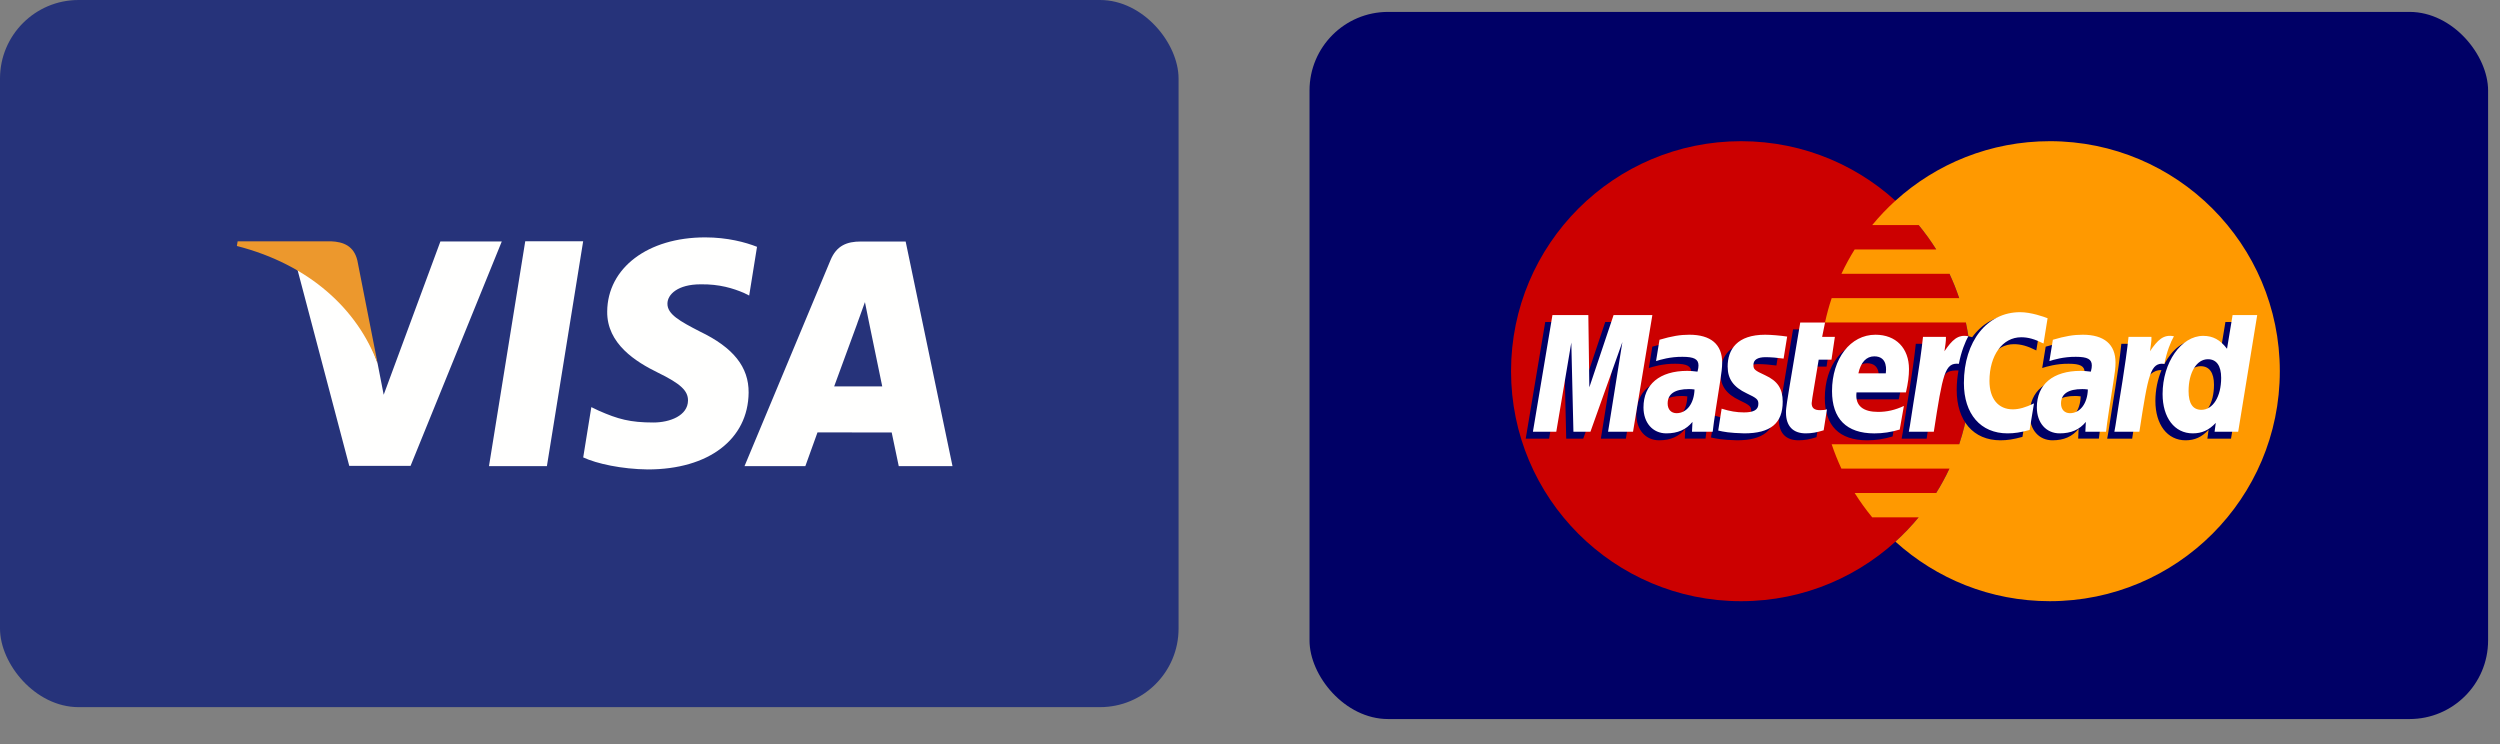 <svg xmlns="http://www.w3.org/2000/svg" width="84" height="25" viewBox="0 0 84 25">
    <rect x="0" y="0" width="84" height="25" fill="#808080" stroke="none"/>
    <g fill="none" fill-rule="evenodd">
        <g>
            <g>
                <g>
                    <g>
                        <g>
                            <g transform="translate(-827 -1181) translate(0 354) translate(347 760) translate(447) translate(33 67) translate(44 .4)">
                                <rect width="39.6" height="23.76" fill="#006" rx="2.64"/>
                                <path fill="#C00" d="M22.227 12.072c0 4.268-3.46 7.728-7.728 7.728s-7.728-3.46-7.728-7.728 3.46-7.728 7.728-7.728 7.728 3.46 7.728 7.728"/>
                                <path fill="#F90" d="M24.874 4.344c-1.997 0-3.816.758-5.188 2-.279.254-.54.527-.78.819h1.562c.213.26.41.532.589.818h-2.74c-.164.263-.313.536-.445.819h3.63c.124.264.233.537.327.818h-4.285c-.089.266-.164.54-.224.818h4.733c.114.527.174 1.075.174 1.636 0 .858-.14 1.684-.398 2.455h-4.285c.094.28.204.554.327.819h3.63c-.132.282-.28.555-.445.818h-2.74c.18.285.376.559.59.818h1.561c-.24.291-.5.565-.78.818 1.371 1.243 3.19 2 5.187 2 4.268 0 7.728-3.46 7.728-7.728 0-4.267-3.46-7.728-7.728-7.728"/>
                                <path fill="#006" d="M12.694 12.918c-.088-.01-.126-.013-.187-.013-.475 0-.716.163-.716.486 0 .198.117.324.3.324.343 0 .589-.325.603-.797zm.61 1.42h-.695l.016-.33c-.212.261-.495.386-.879.386-.454 0-.766-.355-.766-.87 0-.777.542-1.23 1.473-1.23.095 0 .217.009.342.025.026-.106.032-.15.032-.207 0-.211-.146-.29-.538-.29-.41-.004-.749.098-.888.143.01-.053.117-.717.117-.717.418-.122.693-.168 1.004-.168.72 0 1.102.323 1.101.934.001.164-.026.366-.068.632-.073.462-.229 1.452-.25 1.693zM10.629 14.339L9.789 14.339 10.27 11.326 9.197 14.339 8.625 14.339 8.555 11.343 8.05 14.339 7.264 14.339 7.92 10.419 9.127 10.419 9.2 12.613 9.936 10.419 11.277 10.419 10.629 14.339M25.911 12.918c-.088-.01-.126-.013-.187-.013-.476 0-.716.163-.716.486 0 .198.117.324.3.324.342 0 .589-.325.603-.797zm.61 1.42h-.695l.016-.33c-.212.261-.495.386-.879.386-.455 0-.766-.355-.766-.87 0-.777.542-1.23 1.473-1.23.095 0 .216.009.341.025.026-.106.033-.15.033-.207 0-.211-.146-.29-.538-.29-.41-.004-.749.098-.888.143l.117-.717c.417-.122.693-.168 1.003-.168.721 0 1.102.323 1.102.934.001.164-.026.366-.068.632-.073.462-.23 1.452-.25 1.693zM17.033 14.29c-.23.073-.408.104-.603.104-.428 0-.662-.247-.662-.7-.006-.141.061-.512.114-.85l.364-2.176h.834l-.097.483h.504l-.114.766h-.506c-.096.606-.235 1.361-.236 1.462 0 .164.088.236.287.236.096 0 .17-.01.226-.03l-.11.705M19.59 14.265c-.286.087-.563.13-.856.129-.933-.001-1.42-.489-1.42-1.422 0-1.09.62-1.892 1.46-1.892.687 0 1.127.449 1.127 1.153 0 .234-.03.462-.103.784h-1.661c-.056.463.24.655.725.655.298 0 .568-.061.867-.2l-.139.793zm-.469-1.89c.005-.067.089-.57-.388-.57-.265 0-.455.203-.532.57h.92zM13.808 12.159c0 .403.195.68.639.89.34.16.392.207.392.352 0 .198-.15.288-.482.288-.25 0-.483-.04-.751-.126l-.116.737c.19.04.36.08.873.094.886 0 1.294-.337 1.294-1.066 0-.438-.17-.695-.59-.888-.353-.162-.393-.198-.393-.346 0-.173.14-.26.41-.26.165 0 .39.017.603.047l.12-.74c-.218-.034-.547-.061-.739-.061-.938 0-1.263.49-1.26 1.079M23.67 11.164c.233 0 .451.06.75.211l.138-.85c-.124-.049-.556-.332-.923-.332-.56 0-1.036.279-1.37.738-.487-.161-.687.165-.932.49l-.218.05c.016-.106.031-.213.027-.32h-.771c-.105.987-.292 1.986-.438 2.973l-.038.215h.84c.14-.91.216-1.493.263-1.888l.316-.175c.047-.176.195-.235.491-.228-.038.208-.06.427-.06.653 0 1.043.564 1.693 1.467 1.693.232 0 .432-.03.742-.115l.147-.893c-.279.136-.506.2-.713.2-.488 0-.783-.36-.783-.954 0-.864.439-1.468 1.065-1.468M30.774 10.419l-.187 1.132c-.229-.301-.475-.52-.8-.52-.424 0-.81.32-1.062.794-.351-.073-.714-.197-.714-.197v.003c.028-.264.04-.425.037-.48h-.771c-.105.987-.291 1.986-.437 2.973l-.039.215h.84c.113-.736.2-1.348.264-1.832.287-.26.43-.485.72-.47-.129.31-.204.668-.204 1.034 0 .797.403 1.323 1.013 1.323.308 0 .544-.106.774-.352l-.04.297h.794l.64-3.92h-.828zm-1.05 3.183c-.285 0-.43-.211-.43-.628 0-.627.27-1.07.65-1.07.29 0 .446.218.446.623 0 .632-.275 1.075-.666 1.075z"/>
                                <path fill="#FFF" d="M10.87 14.106L10.031 14.106 10.512 11.093 9.439 14.106 8.867 14.106 8.796 11.11 8.291 14.106 7.506 14.106 8.162 10.187 9.368 10.187 9.402 12.613 10.216 10.187 11.519 10.187 10.87 14.106M12.936 12.686c-.088-.01-.127-.013-.187-.013-.476 0-.716.163-.716.485 0 .198.117.325.3.325.342 0 .588-.325.603-.797zm.61 1.42h-.695l.016-.33c-.212.26-.495.385-.88.385-.454 0-.766-.355-.766-.87 0-.777.543-1.23 1.473-1.23.095 0 .217.01.342.026.026-.106.033-.15.033-.208 0-.21-.146-.29-.538-.29-.41-.004-.749.098-.888.144l.116-.717c.418-.123.694-.169 1.004-.169.72 0 1.102.324 1.102.935 0 .164-.026.366-.068.632-.073.46-.23 1.452-.25 1.692zM24.799 10.292l-.137.85c-.3-.15-.517-.21-.75-.21-.626 0-1.066.605-1.066 1.468 0 .595.296.954.783.954.207 0 .435-.064.713-.2l-.147.893c-.31.084-.51.114-.742.114-.903 0-1.466-.649-1.466-1.692 0-1.401.778-2.38 1.89-2.38.366 0 .799.155.922.203M26.152 12.686c-.087-.01-.126-.013-.186-.013-.476 0-.716.163-.716.485 0 .198.117.325.3.325.342 0 .588-.325.602-.797zm.61 1.42h-.694l.016-.33c-.212.26-.495.385-.88.385-.454 0-.766-.355-.766-.87 0-.777.542-1.23 1.473-1.23.095 0 .217.01.342.026.026-.106.032-.15.032-.208 0-.21-.145-.29-.537-.29-.41-.004-.749.098-.888.144l.116-.717c.418-.123.694-.169 1.004-.169.72 0 1.102.324 1.101.935.002.164-.025.366-.068.632-.072.46-.229 1.452-.25 1.692zM17.275 14.058c-.23.072-.409.103-.603.103-.429 0-.663-.246-.663-.7-.006-.141.062-.511.115-.85.048-.298.364-2.175.364-2.175h.834l-.098.482h.428l-.114.766h-.43c-.096.607-.234 1.362-.236 1.462 0 .165.088.236.288.236.095 0 .17-.01.226-.03l-.111.706M19.832 14.032c-.287.088-.563.13-.856.13-.934-.001-1.42-.49-1.42-1.423 0-1.09.619-1.892 1.459-1.892.688 0 1.127.45 1.127 1.154 0 .234-.03.462-.103.784h-1.66c-.057.462.24.655.724.655.299 0 .568-.061.868-.2l-.14.792zm-.469-1.89c.005-.067.088-.569-.388-.569-.266 0-.456.203-.533.57h.921zM14.05 11.926c0 .404.195.681.638.89.34.16.393.207.393.352 0 .199-.15.289-.482.289-.25 0-.483-.04-.752-.126l-.115.736c.19.042.36.08.873.094.885 0 1.294-.337 1.294-1.065 0-.438-.171-.695-.591-.888-.352-.162-.393-.198-.393-.347 0-.172.14-.26.411-.26.164 0 .39.018.603.048l.12-.74c-.218-.034-.547-.062-.74-.062-.938 0-1.263.49-1.26 1.08M31.203 14.106h-.793l.04-.297c-.231.246-.467.352-.774.352-.61 0-1.013-.525-1.013-1.322 0-1.06.625-1.954 1.365-1.954.325 0 .571.132.8.434l.187-1.132h.827l-.639 3.92zm-1.237-.736c.39 0 .665-.443.665-1.075 0-.405-.156-.625-.445-.625-.38 0-.65.445-.65 1.071 0 .418.144.629.43.629zM27.519 10.918c-.105.987-.292 1.986-.438 2.974l-.038.214h.84c.3-1.95.371-2.33.842-2.282.075-.4.215-.749.319-.925-.352-.073-.548.126-.805.503.02-.163.057-.322.05-.484h-.77M20.613 10.918c-.106.987-.293 1.986-.438 2.974l-.039.214h.84c.3-1.95.372-2.33.842-2.282.076-.4.215-.749.32-.925-.352-.073-.548.126-.805.503.02-.163.057-.322.05-.484h-.77"/>
                            </g>
                            <g transform="translate(-827 -1181) translate(0 354) translate(347 760) translate(447) translate(33 67)">
                                <rect width="39.6" height="23.76" fill="#26337A" rx="2.64"/>
                                <path fill="#FFFFFE" d="M16.43 15.661L17.648 8.107 19.594 8.107 18.376 15.661 16.43 15.661M25.436 8.293c-.385-.152-.99-.317-1.744-.317-1.924 0-3.279 1.025-3.29 2.492-.012 1.086.967 1.692 1.705 2.053.758.37 1.013.606 1.01.937-.005.506-.605.738-1.165.738-.78 0-1.193-.115-1.833-.397l-.25-.12-.273 1.69c.454.211 1.295.394 2.169.404 2.045 0 3.373-1.013 3.389-2.58.007-.861-.512-1.514-1.635-2.053-.68-.35-1.097-.582-1.093-.937 0-.313.353-.65 1.115-.65.637-.01 1.098.137 1.457.29l.175.087.263-1.637M28.028 12.983c.161-.435.775-2.112.775-2.112-.011.02.16-.437.259-.72l.131.651s.374 1.803.45 2.18h-1.615zm2.4-4.868h-1.503c-.467 0-.816.134-1.02.626l-2.89 6.922h2.044s.333-.931.409-1.135l2.493.004c.058.263.237 1.131.237 1.131h1.806L30.43 8.115zM14.797 8.114l-1.905 5.15-.204-1.048c-.355-1.206-1.46-2.513-2.696-3.168l1.743 6.606 2.06-.001 3.065-7.54h-2.063"/>
                                <path fill="#EC982D" d="M11.124 8.108H7.985l-.026.157c2.443.626 4.059 2.136 4.73 3.951l-.683-3.47c-.118-.479-.46-.62-.882-.638"/>
                            </g>
                        </g>
                    </g>
                </g>
            </g>
        </g>
    </g>
</svg>
